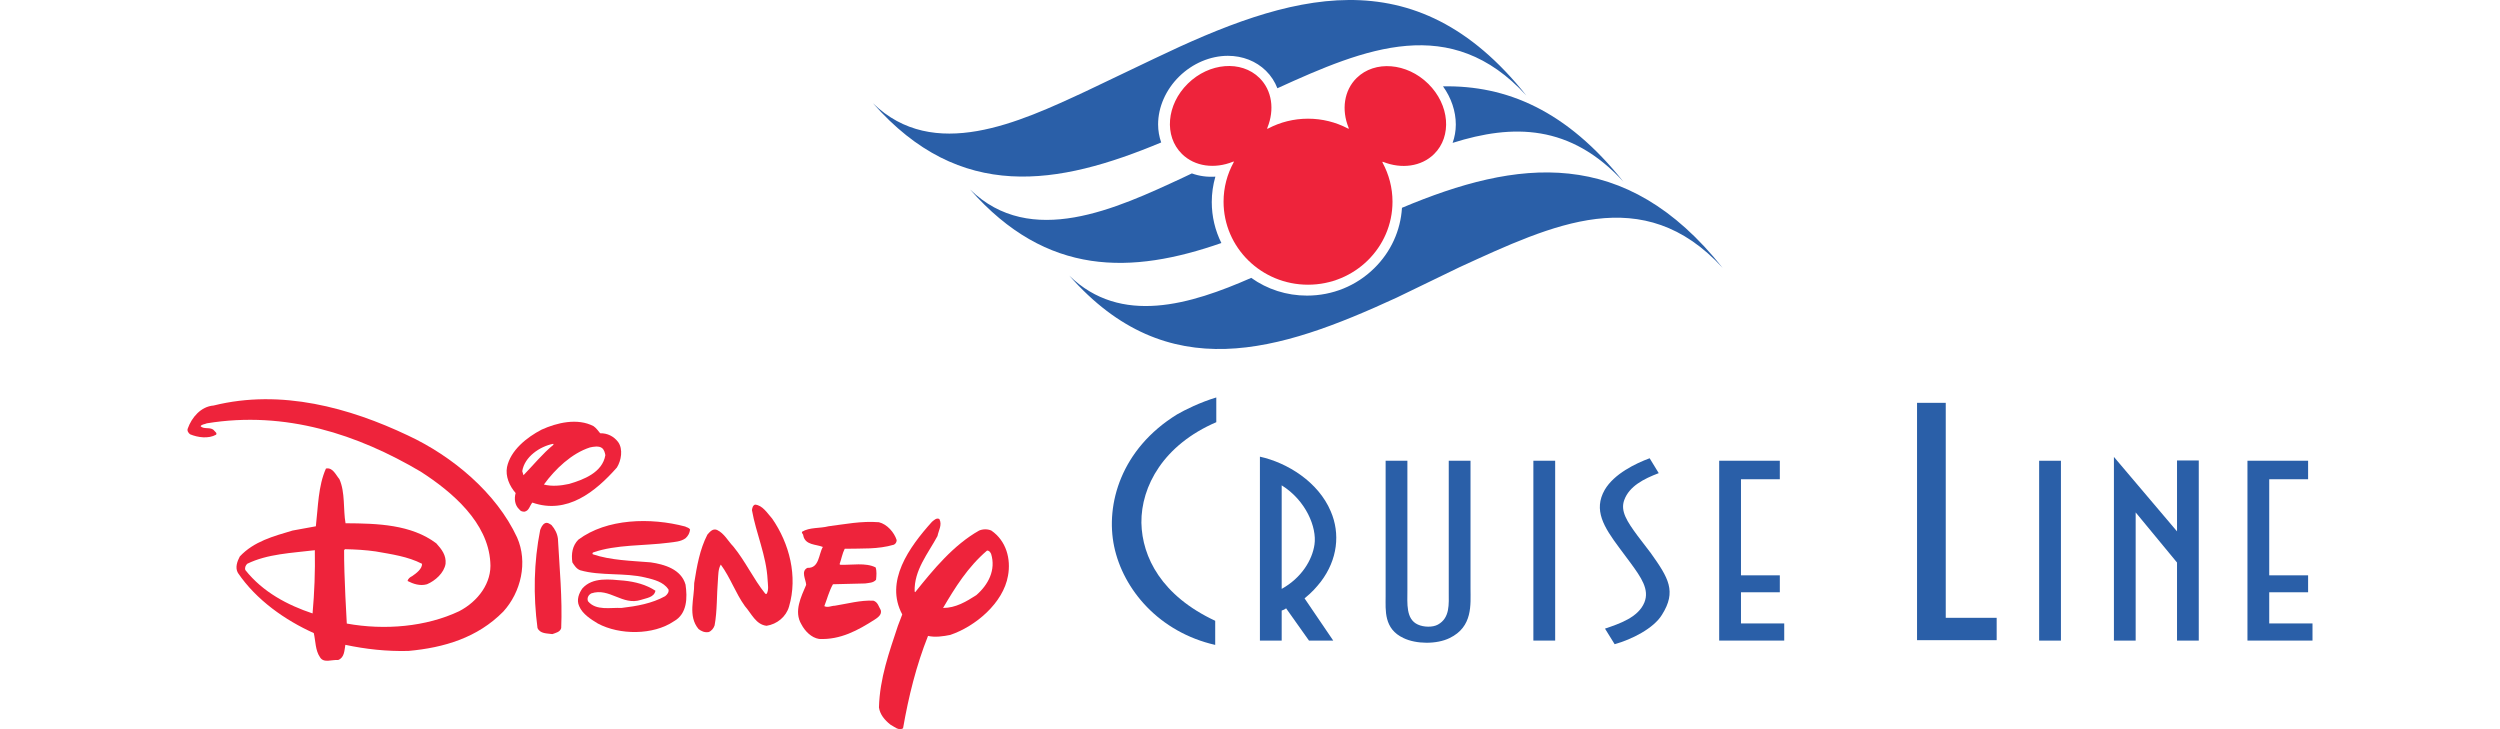 <svg width="120" height="35" viewBox="0 0 120 35" fill="none" xmlns="http://www.w3.org/2000/svg">
<path d="M39.319 30.67C40.339 30.719 41.189 30.252 41.991 29.737C42.139 29.639 42.337 29.503 42.278 29.288C42.179 29.123 42.139 28.9 41.922 28.832C41.308 28.802 40.675 28.978 40.071 29.075C39.903 29.075 39.735 29.182 39.567 29.095C39.705 28.745 39.794 28.374 39.982 28.044L41.526 28.006C41.714 27.975 41.912 27.985 42.05 27.829C42.07 27.645 42.09 27.411 42.03 27.236C41.556 26.993 40.873 27.129 40.339 27.11L40.299 27.081C40.388 26.838 40.428 26.575 40.546 26.341C41.397 26.322 42.139 26.371 42.902 26.147C42.99 26.108 43.04 26.021 43.04 25.923C42.921 25.554 42.585 25.165 42.189 25.067C41.348 24.999 40.536 25.165 39.764 25.262C39.359 25.369 38.864 25.301 38.498 25.524C38.468 25.602 38.567 25.641 38.557 25.709C38.656 26.176 39.171 26.118 39.497 26.254C39.289 26.605 39.329 27.285 38.755 27.257C38.428 27.421 38.686 27.82 38.696 28.073C38.458 28.637 38.092 29.348 38.468 29.97C38.636 30.291 38.943 30.612 39.319 30.67Z" fill="#EE233B"/>
<path d="M26.513 30.437C26.671 30.378 26.889 30.339 26.938 30.145C26.998 28.735 26.859 27.295 26.78 25.856C26.75 25.613 26.641 25.398 26.473 25.203C26.384 25.145 26.275 25.058 26.156 25.116C26.028 25.184 25.978 25.32 25.929 25.438C25.622 26.984 25.593 28.579 25.8 30.145C25.929 30.427 26.255 30.398 26.513 30.437Z" fill="#EE233B"/>
<path d="M34.014 30.339C34.153 30.291 34.262 30.145 34.301 30.018C34.43 29.328 34.4 28.53 34.46 27.849C34.48 27.587 34.47 27.315 34.598 27.101C35.063 27.733 35.301 28.462 35.756 29.095C36.073 29.454 36.281 29.98 36.795 30.038C37.301 29.96 37.736 29.6 37.874 29.114C38.3 27.665 37.893 26.089 37.063 24.892C36.835 24.64 36.607 24.25 36.241 24.221C36.122 24.271 36.112 24.386 36.093 24.484C36.29 25.603 36.785 26.663 36.845 27.83C36.855 28.044 36.915 28.326 36.795 28.511L36.736 28.501C36.152 27.772 35.796 26.965 35.202 26.235C34.945 25.972 34.767 25.603 34.42 25.438C34.222 25.349 34.074 25.525 33.955 25.661C33.589 26.371 33.45 27.178 33.322 27.986C33.332 28.744 33.005 29.561 33.529 30.193C33.668 30.3 33.816 30.369 34.014 30.339Z" fill="#EE233B"/>
<path d="M28.7 29.931C29.739 30.485 31.352 30.495 32.342 29.824C32.995 29.464 32.995 28.677 32.906 28.063C32.698 27.324 31.896 27.09 31.233 26.993C30.283 26.915 29.314 26.896 28.453 26.605C28.433 26.575 28.433 26.536 28.473 26.517C29.581 26.128 30.917 26.205 32.104 26.05C32.391 26.011 32.679 26.001 32.906 25.836C33.035 25.719 33.104 25.583 33.124 25.418C33.065 25.32 32.966 25.32 32.886 25.272C31.233 24.834 29.125 24.883 27.76 25.904C27.473 26.195 27.414 26.584 27.473 26.993C27.572 27.149 27.671 27.304 27.849 27.372C28.829 27.654 29.996 27.479 30.986 27.723C31.392 27.821 31.837 27.927 32.084 28.287C32.124 28.414 32.035 28.531 31.927 28.617C31.293 28.967 30.57 29.095 29.828 29.182C29.304 29.153 28.611 29.328 28.225 28.861C28.166 28.715 28.235 28.56 28.383 28.482C29.254 28.19 29.878 29.085 30.768 28.793C31.025 28.706 31.401 28.677 31.461 28.355C31.016 28.063 30.501 27.927 29.947 27.869C29.254 27.811 28.453 27.693 27.958 28.239C27.79 28.472 27.661 28.793 27.8 29.095C27.958 29.474 28.363 29.727 28.7 29.931Z" fill="#EE233B"/>
<path d="M15.003 29.445C15.092 28.453 15.132 27.422 15.112 26.41C13.994 26.546 12.836 26.585 11.866 27.062C11.787 27.14 11.738 27.256 11.777 27.363C12.618 28.423 13.806 29.046 15.003 29.445ZM15.359 31.545C15.132 31.215 15.151 30.777 15.062 30.388C13.697 29.775 12.302 28.803 11.42 27.499C11.273 27.247 11.391 26.935 11.51 26.711C12.193 25.981 13.133 25.739 14.043 25.466L15.161 25.262C15.27 24.338 15.27 23.326 15.646 22.49C15.973 22.422 16.121 22.801 16.289 22.996C16.577 23.628 16.468 24.464 16.586 25.116C18.13 25.125 19.734 25.174 20.941 26.079C21.198 26.361 21.426 26.653 21.387 27.062C21.317 27.499 20.892 27.878 20.496 28.044C20.159 28.141 19.833 28.025 19.566 27.889C19.576 27.781 19.694 27.694 19.783 27.655C19.981 27.519 20.268 27.305 20.258 27.062C19.576 26.711 18.804 26.605 18.031 26.468C17.557 26.4 17.061 26.371 16.557 26.361L16.517 26.41C16.507 27.587 16.646 29.931 16.646 29.931C18.467 30.262 20.456 30.087 22.04 29.338C22.94 28.871 23.623 27.976 23.534 26.974C23.415 25.087 21.733 23.628 20.189 22.636C17.191 20.866 13.717 19.698 9.926 20.32C9.828 20.37 9.688 20.36 9.629 20.457C9.788 20.631 10.124 20.467 10.282 20.671C10.331 20.73 10.43 20.788 10.371 20.866C10.005 21.07 9.501 21.002 9.125 20.846C9.045 20.788 8.966 20.671 9.015 20.564C9.203 20.039 9.639 19.514 10.253 19.465C13.499 18.657 16.794 19.581 19.566 20.895C21.703 21.887 23.821 23.647 24.82 25.797C25.345 26.984 25.009 28.423 24.157 29.357C22.92 30.612 21.317 31.088 19.605 31.245C18.556 31.273 17.537 31.156 16.577 30.952C16.528 31.224 16.537 31.565 16.23 31.681C15.933 31.652 15.537 31.847 15.359 31.545Z" fill="#EE233B"/>
<path d="M25.127 22.811C25.582 22.344 26.048 21.77 26.562 21.352C26.562 21.332 26.572 21.313 26.552 21.303C25.909 21.43 25.177 21.926 25.068 22.616L25.127 22.811ZM27.314 23.229C28.007 23.026 28.917 22.684 29.057 21.848C29.037 21.741 29.006 21.595 28.898 21.507C28.75 21.391 28.482 21.439 28.314 21.478C27.443 21.76 26.651 22.509 26.107 23.258C26.483 23.356 26.918 23.316 27.314 23.229ZM24.929 24.454C24.712 24.26 24.672 23.939 24.751 23.667C24.445 23.316 24.256 22.859 24.336 22.422C24.504 21.614 25.286 20.992 25.998 20.622C26.721 20.292 27.72 20.049 28.492 20.457C28.62 20.545 28.72 20.691 28.809 20.797C29.155 20.788 29.462 20.943 29.669 21.216C29.917 21.556 29.819 22.11 29.611 22.441C28.581 23.608 27.215 24.708 25.553 24.124C25.424 24.27 25.404 24.513 25.177 24.561C25.078 24.561 24.989 24.542 24.929 24.454Z" fill="#EE233B"/>
<path d="M46.86 28.569C47.444 28.064 47.81 27.353 47.573 26.585C47.533 26.507 47.484 26.42 47.375 26.43C46.445 27.227 45.841 28.209 45.267 29.182C45.871 29.182 46.375 28.88 46.86 28.569ZM42.19 33.958C42.228 32.547 42.684 31.302 43.1 30.038L43.308 29.493C42.457 27.908 43.633 26.274 44.733 25.048C44.842 24.961 44.95 24.844 45.089 24.912C45.237 25.194 45.049 25.466 45 25.729C44.545 26.576 43.872 27.363 43.902 28.394L43.931 28.423C44.802 27.334 45.772 26.157 46.999 25.466C47.187 25.388 47.404 25.388 47.583 25.466C48.305 25.962 48.532 26.838 48.384 27.636C48.157 28.948 46.821 30.067 45.613 30.476C45.277 30.544 44.891 30.602 44.545 30.524C43.981 31.944 43.614 33.423 43.346 34.96C43.13 35.086 42.932 34.882 42.744 34.785C42.457 34.561 42.238 34.289 42.19 33.958Z" fill="#EE233B"/>
<path d="M67.555 28.332C67.555 28.961 67.476 29.719 68.058 29.979C68.336 30.108 68.772 30.12 69.023 29.979C69.606 29.654 69.54 28.993 69.54 28.419V22.115H70.585V28.246C70.585 29.015 70.704 30.087 69.579 30.628C68.958 30.932 67.978 30.921 67.37 30.628C66.417 30.185 66.51 29.297 66.51 28.625V22.115H67.555V28.332Z" fill="#2A5FA8"/>
<path d="M73.602 22.115H74.648V30.748H73.602V22.115Z" fill="#2A5FA8"/>
<path d="M78.931 28.917C79.183 28.3 78.773 27.715 78.283 27.043L77.727 26.296C76.986 25.299 76.471 24.487 77.026 23.513C77.476 22.743 78.508 22.246 79.183 21.996L79.619 22.711C78.904 22.982 78.204 23.339 77.965 24C77.767 24.531 78.098 25.029 78.6 25.712L79.236 26.545C80.095 27.748 80.479 28.387 79.778 29.503C79.381 30.163 78.322 30.694 77.503 30.922L77.04 30.174C77.741 29.936 78.64 29.633 78.931 28.917Z" fill="#2A5FA8"/>
<path d="M85.431 28.429H83.567V29.925H85.643V30.748H82.521V22.115H85.431V23.004H83.567V27.616H85.431V28.429Z" fill="#2A5FA8"/>
<path d="M110.789 28.429H108.923V29.925H111V30.748H107.878V22.115H110.789V23.004H108.923V27.616H110.789V28.429Z" fill="#2A5FA8"/>
<path d="M97.879 22.116H98.925V30.749H97.879V22.116Z" fill="#2A5FA8"/>
<path d="M104.497 27.001L102.512 24.596V30.749H101.468V21.932L104.497 25.506V22.102H105.541V30.749H104.497V27.001Z" fill="#2A5FA8"/>
<path d="M58.382 20.265C55.852 21.351 54.769 23.338 54.787 25.096C54.822 26.754 55.764 28.598 58.33 29.798V30.956C55.643 30.341 53.915 28.311 53.478 26.225C53.059 24.21 53.809 21.551 56.497 19.893C56.864 19.679 57.615 19.307 58.382 19.078V20.265Z" fill="#2A5FA8"/>
<path d="M61.521 28.267C62.474 27.737 62.989 26.881 63.096 26.134C63.214 25.311 62.685 24.022 61.521 23.296V28.267ZM60.476 30.748V21.92C61.799 22.213 63.28 23.133 63.875 24.542C64.339 25.614 64.206 26.86 63.4 27.921C63.175 28.203 62.989 28.42 62.619 28.722L63.995 30.748H62.831L61.733 29.199C61.666 29.253 61.587 29.286 61.521 29.307V30.748H60.476Z" fill="#2A5FA8"/>
<path d="M95.84 29.655V30.728H92.018V19.336H93.396V29.655H95.84Z" fill="#2A5FA8"/>
<path d="M56.6 3.673C57.243 3.042 58.096 2.679 58.939 2.679C59.645 2.679 60.293 2.934 60.764 3.396C61.01 3.638 61.194 3.924 61.315 4.236C65.54 2.308 69.635 0.62 73.264 4.585C67.889 -2.183 61.865 -0.281 55.419 2.807L52.111 4.387C48.926 5.868 44.812 7.792 41.902 4.955C46.095 9.723 50.781 8.906 55.737 6.838C55.642 6.567 55.589 6.275 55.589 5.972C55.589 5.142 55.958 4.304 56.6 3.673Z" fill="#2A5FA8"/>
<path d="M58.338 8.479C57.944 8.505 57.56 8.452 57.209 8.324L56.776 8.53C53.591 10.011 49.476 11.936 46.566 9.097C50.255 13.293 54.325 13.165 58.626 11.665C58.325 11.06 58.165 10.392 58.165 9.699C58.165 9.28 58.224 8.873 58.338 8.479Z" fill="#2A5FA8"/>
<path d="M69.726 6.858C72.612 5.947 75.384 5.948 77.927 8.727C75.197 5.29 72.3 4.089 69.265 4.145C69.659 4.695 69.879 5.338 69.879 5.978C69.879 6.286 69.824 6.583 69.726 6.858Z" fill="#2A5FA8"/>
<path d="M67.295 9.974C67.227 11.07 66.762 12.091 65.965 12.874C65.103 13.723 63.956 14.189 62.735 14.189C61.76 14.189 60.832 13.89 60.059 13.338C57.152 14.613 53.805 15.646 51.328 13.232C56.045 18.596 61.385 16.891 67.032 14.29L70.065 12.822C74.528 10.78 78.867 8.685 82.689 12.861C78.001 6.959 72.819 7.651 67.295 9.974Z" fill="#2A5FA8"/>
<path d="M66.398 7.773C67.266 8.117 68.218 8.002 68.835 7.396C69.706 6.539 69.58 5.028 68.554 4.02C67.528 3.011 65.99 2.887 65.119 3.743C64.505 4.347 64.389 5.28 64.73 6.124C64.76 6.199 64.728 6.183 64.685 6.16C64.117 5.865 63.472 5.697 62.785 5.697C62.098 5.697 61.45 5.865 60.883 6.162C60.819 6.195 60.81 6.192 60.839 6.119C61.182 5.269 61.065 4.34 60.45 3.737C59.579 2.881 58.042 3.005 57.016 4.014C55.989 5.023 55.863 6.534 56.734 7.39C57.354 7.999 58.307 8.116 59.181 7.763C59.249 7.735 59.225 7.775 59.216 7.791C58.906 8.358 58.731 8.997 58.731 9.682C58.731 11.882 60.546 13.666 62.785 13.666C65.025 13.666 66.84 11.882 66.84 9.682C66.84 9.008 66.668 8.376 66.368 7.816C66.334 7.752 66.371 7.762 66.398 7.773Z" fill="#EE233B"/>
</svg>
